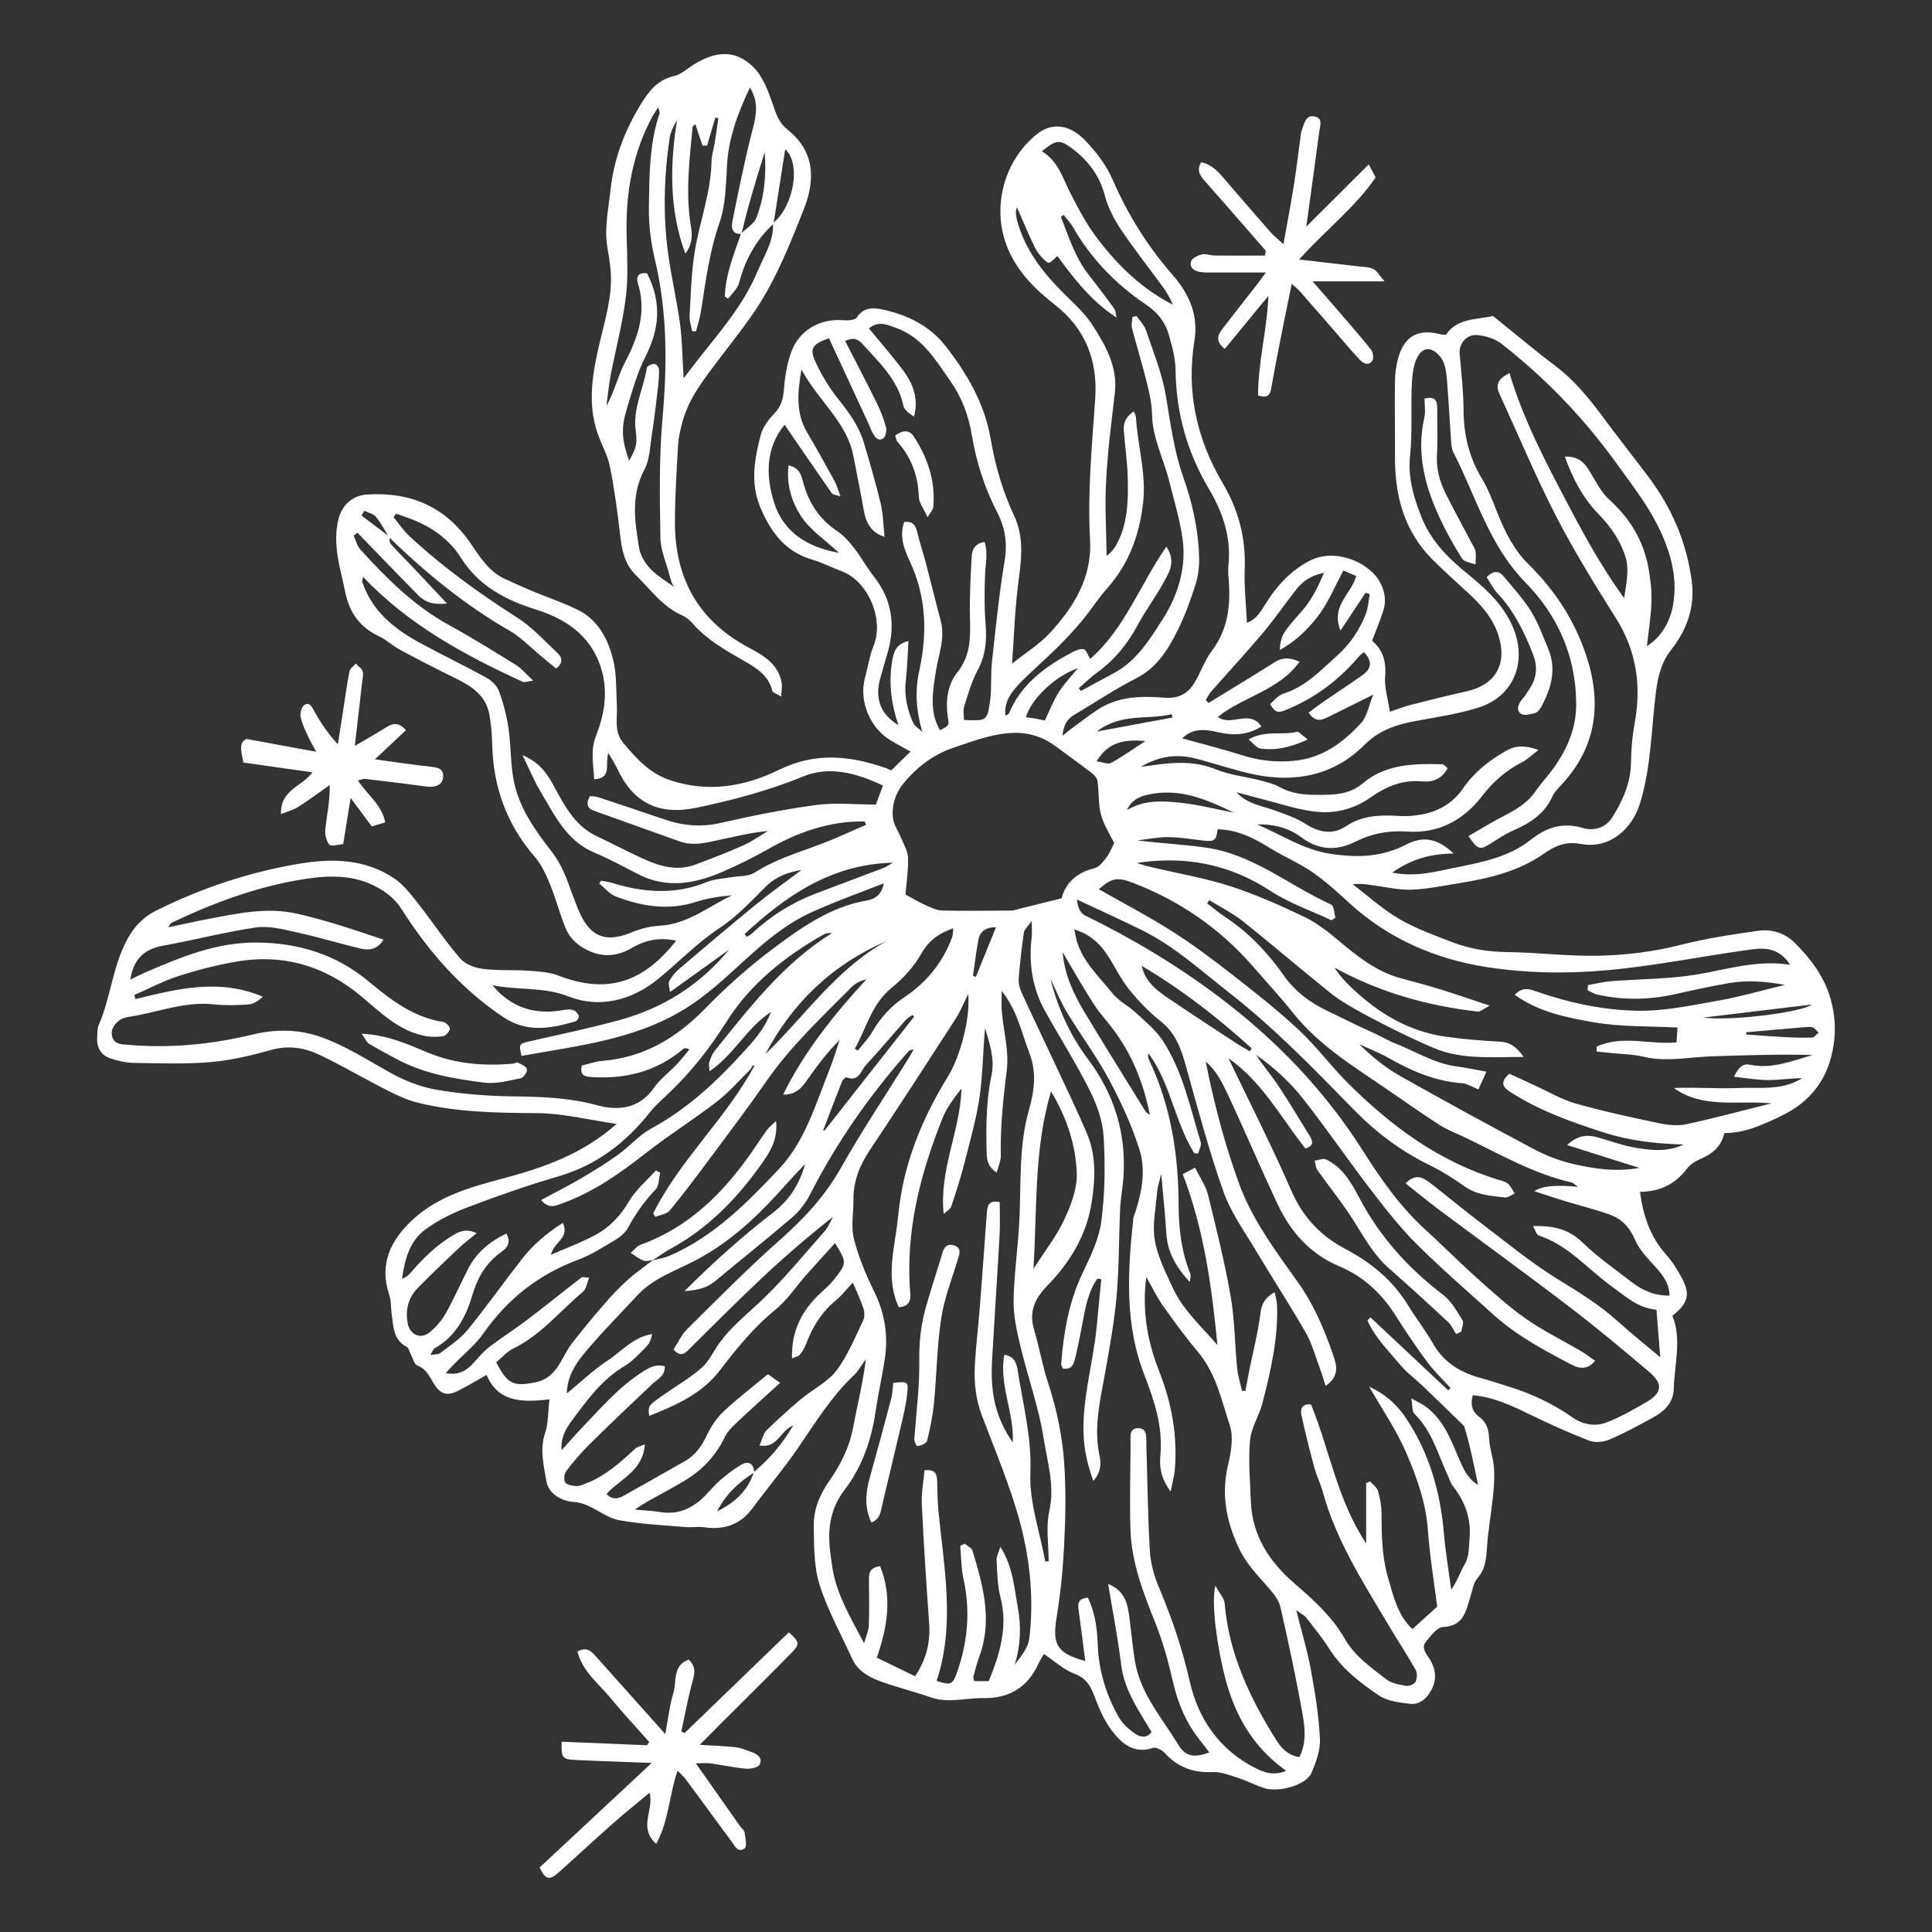 <svg xmlns="http://www.w3.org/2000/svg" id="Calque_1" viewBox="0 0 800 800"><rect x="0" y="0" width="800" height="800" fill="#333333" stroke="none"/><defs><style>.cls-1{fill:#fff;}</style></defs><path class="cls-1" d="M227.52,579.44c-11.78,1.4-21.36,1.02-26.03-10.12-4.21,2.36-7.82,4.55-11.58,6.46-4.89,2.48-7.64,1.62-10.5-3.23-1.69-2.88-3.02-5.81-6.62-7.14-1.25-.46-1.77-2.9-2.61-4.45-.61-1.12-.89-2.8-1.82-3.29-5.6-2.94-5.4-8.39-6.16-13.43-.4-2.65-.16-5.49-1-7.98-4.34-12.9.61-22.85,9.81-31.33,10.46-9.65,23.79-13.34,37.06-16.89,16.78-4.49,33.02-9.99,47.25-22.65-11.51-1.66-22.15-4.38-32.8-4.46-16.72-.12-33.33-.31-49.62-4.36-4.28-1.06-8.41-2.97-12.37-4.98-9.39-4.78-18.48-10.13-27.97-14.69-6.34-3.05-13.04-4.18-20.32-2.13-8.19,2.3-16.61,4.3-25.05,5.02-10.49.9-21.11.5-31.66.34-3.28-.05-6.65-.82-9.77-1.86-4.12-1.38-5.84-4.71-5.51-9.03.12-1.57-.01-3.3.59-4.68,5.47-12.49,5.9-26.81,13.56-38.41,2.37-3.59,6-6.95,9.83-8.87,18.99-9.51,39.05-16.21,59.98-19.69,13.47-2.24,27.09-1.9,39.01,6.12,3.8,2.55,6.8,6.48,9.69,10.14,5.98,7.58,11.33,15.67,17.6,22.99,2.06,2.4,6.03,3.91,9.33,4.34,6.2.81,12.55.34,18.81.77,4.2.29,8.63.5,12.47,1.99,21.11,8.18,35.82,2.19,48.86-14.43-6.58-1.43-12.48-.38-18.05,2.86-6.01,3.5-11.94,4.31-18.56,1.13-4.39-2.1-7.51-5.08-9.23-9.31-2.36-5.8-3.9-11.93-6.28-17.72-1.67-4.08-3.54-8.35-6.38-11.62-11.72-13.51-17.31-29.12-17.68-46.85-.08-4.05-.45-8.13-1.16-12.11-1.41-7.97-7.42-11.79-14.07-15.05-7.65-3.75-15.24-7.65-22.75-11.68-3.15-1.69-5.85-4.29-9.07-5.8-7.79-3.65-12.05-9.76-13.74-17.98-2.07-10.06-5.5-19.95-2.83-30.49,1.46-5.78,5.69-9.71,11.75-10.11,17.99-1.2,32.49,5.03,42.87,20.13,3.93,5.71,7.58,11.76,14.27,14.81,3.87,1.77,7.74,3.54,11.67,5.18,6.22,2.6,12.67,4.72,18.69,7.72,8.26,4.11,12.28,11.98,14.4,20.31,1.58,6.2,1.25,12.9,1.6,19.39.28,5.27-1.3,10.69,2.76,15.45,5.43,6.38,10.73,12.41,19.19,15.26,15.85,5.34,31.1,2.65,45.2-4.27,15.16-7.43,29.53-5.85,44.4-.66.84.29,1.63.72,2.05.92,2.76-2.7,5.31-5.19,7.99-7.8-2.63-1.49-5.66-3.08-8.57-4.87-8.15-4.99-12.93-16.1-10.24-25.78,1.2-4.34,1.81-8.9,3.49-13.03,4.61-11.34-2.48-27.04-13.13-30.99-4.18-1.55-8.19-3.64-12.45-4.9-11.51-3.39-17.5-12.12-21.59-22.37-3.85-9.64-2.02-19.58.48-29.19.85-3.28,3.29-6.43,5.71-8.95,2.91-3.04,3.62-6.29,3.93-10.29.39-5.09,1.26-10.32,2.99-15.09,3.34-9.21,12.19-14.06,21.94-13.14,1.75.16,4.53-.11,5.25-1.22,2.86-4.37,6.92-4.05,10.86-3.18,10.14,2.23,19.3,6.7,25.79,14.99,8.95,11.42,16.26,24.08,18.71,38.42,1.92,11.25,4.99,21.84,9.79,32.06,4.45,9.49,2.73,19.21,1.51,29.08-1.31,10.57-1.64,21.26-2.41,32.04,5.5-4.4,11.3-7.99,15.75-12.82,9.94-10.8,17.43-22.95,16.54-38.57-1.12-19.56.82-39.01,2.14-58.49,1.05-15.51-3.97-28.73-16.52-38.57-8.05-6.31-15.28-13.37-19.44-22.91-7.2-16.51-2.31-36.36,11.55-47.7,6.11-5,13.41-4.65,20.21,2.37,4.61,4.75,8.86,10.4,11.48,16.42,6.27,14.41,14.42,27.46,24.71,39.24,6.83,7.82,10.83,16.63,9.11,27.2-3.45,21.15.87,40.8,11.65,59.02,6.52,11.03,9.62,22.59,9.15,35.41-.28,7.56.58,15.17.92,22.53,3.48-1.63,4.46-2.7,7.82-8.07,4.57-7.31,10.17-13.46,18-17.59,10.6-5.58,24.14.53,28.69,7.82,2.5,4,3.38,8.39,1.9,12.95-1.31,4.04-2.96,7.97-4.58,12.28,4.41,3.71,5.93,8.55,5.39,14.74-.39,4.53,1.17,9.23,1.98,14.66,2.94-.98,5.77-2.12,8.69-2.87,7.6-1.95,15.22-3.86,22.89-5.55,12.38-2.72,17.25-11.6,13.21-23.66-2.4-7.16-7.18-12.33-12.51-17.24-4.96-4.57-10.01-9.06-14.76-13.84-11.66-11.73-15.5-26.38-15.42-42.44.05-10.36-.16-20.72-.01-31.07.05-3.33.47-6.75,1.38-9.95,2.54-8.99,8.36-12.1,17.37-9.7.63.17,1.32.15,2.36.25,4.44-6.8,12.09-6.24,19.49-7.81,8.45,6.79,17.01,14,25.92,20.74,8.21,6.22,14.46,14.09,20.48,22.27,5.87,7.97,12.05,15.7,17.99,23.61,9.65,12.84,15.82,27.19,17.91,43.14,1.39,10.62-1.93,20.07-8.45,28.35-4.08,5.19-5.55,11.06-6.37,17.44-1.99,15.58-1.93,31.45-6.75,46.65-3.19,10.05-12.25,18.66-24.42,16.4-5.76-1.07-10.16.45-15.28,4.06-10.16,7.17-22.38,10.14-34.66,12.13-6.64,1.08-13.28,2.46-19.97,2.75-5.08.22-10.24-1-15.35-1.69-2.84-.39-5.65-1.01-9.1-.49,6.4,4.85,12.41,10.37,19.31,14.36,6.96,4.04,14.7,6.81,22.27,9.7,7.16,2.73,14.63,3.87,22.4,3.96,12.36.15,24.72,1.74,37.06,1.53,11.63-.2,23.21-1.58,34.65-4.49,10.62-2.71,21.54-4.36,32.42-5.88,5.48-.77,10.97,1.09,14.91,5.03,6.64,6.64,12.23,13.96,14.88,23.45,1.74,6.25,2.13,12.21,1.24,18.48-1.98,13.98-9.3,23.88-22.09,29.91-7.34,3.46-14.62,6.94-23.23,6.92-1.24,5.78-5.17,8.74-10.15,10.85-2,.85-4.06,2.25-5.36,3.96-4.83,6.35-11.2,9.44-19.4,9.54,1.36,9.87,4.18,18.53,10.71,25.84,2.65,2.97,4.84,6.46,6.71,9.99,3.5,6.59,2.46,10.43-4,15.47,3.96,9.78.83,20.01.57,30.23-.15,6.14-4.33,9.65-9.26,12.29-5.72,3.07-11.42,6.23-17.39,8.74-2.46,1.04-5.96,1.4-8.37.46-8.56-3.32-16.94-7.13-25.2-11.15-7.28-3.54-14.52-6.91-23.02-7.68-.99,3.82-.41,6.67,2.77,9.05,2.84,2.12,3.89,5.09,4.01,8.8.12,3.98,1.67,7.91,1.98,11.9.31,3.91.06,7.91-.34,11.83-.74,7.27-2.1,14.49-2.56,21.77-.29,4.62-.66,8.74-3.95,12.48-1.64,1.86-2.01,4.87-2.82,7.4-1.89,5.93-2.67,12.38-11.4,12.77-2.43.11-4.99,3.57-6.97,5.93-2.21,2.63-.13,4.85,1.37,7.21,2.69,4.23,3.2,8.77.55,13.36-1.96,3.4-4.9,5.75-8.73,5.29-4.39-.54-9.34-1.13-12.83-3.5-7.74-5.26-15.26-11.02-20.44-19.22-2.86-4.53-6.29-8.71-9.58-12.96-.73-.94-1.96-1.5-4.14-3.09,2.28,9.11,4.61,16.8,6.05,24.65,1.74,9.48,3.29,19.07,3.76,28.67.23,4.67-1.65,9.7-3.55,14.15-2.06,4.82-13.24,8.13-19.4,6.23-3.63-1.12-7.04-2.97-10.66-4.14-3.54-1.14-7.26-2.7-10.83-2.53-7.99.38-14.42-1.97-19.8-7.86-1.14-1.24-3.63-2.58-4.91-2.15-7.77,2.63-12.83-1.71-16.84-6.9-3.22-4.16-5.45-9.27-7.3-14.27-1.65-4.45-3.44-7.7-8.38-9.54-4.46-1.67-8.21-5.21-12.64-8.16-.73,1.28-1.58,2.53-2.19,3.89-4.46,9.84-12.11,14.55-22.86,14.37-7.34-.12-14.65,2.26-22.03-.38-7.17-2.56-14.65-4.25-21.74-7.01-4.32-1.68-8.46-4.27-10.57-8.91-4.62-10.2-10.17-20.11-13.52-30.71-2.38-7.52-2.22-15.96-2.38-24.01-.14-6.81,2.26-12.93,6.33-18.76,4.6-6.59,8.36-13.81,9.91-22.02,1.78-9.43,4.14-18.75,5.34-28.59-1.64,2.24-2.98,4.78-4.95,6.66-9.36,8.9-16.06,19.77-23.27,30.31-5.81,8.5-12.52,16.37-18.62,24.68-5.12,6.96-11.85,9.18-20.16,8-2.57-.37-5.26.14-7.87-.09-9.1-.79-18.3-1.19-27.25-2.83-4.57-.84-8.66-4.1-13.06-6.07-1.74-.78-3.69-1.34-5.58-1.46-5.41-.33-10.69-3.53-11.53-8.64-1.08-6.54-2.83-13.1-.53-19.97,1.36-4.04,1.17-8.6,1.8-13.98ZM312.17,609.53c6.36-5.31,11.66-11.46,16.31-19.29-5.52,2.13-6.32,9.57-13.97,8.32,1.1-2.5,1.49-4.88,2.87-6.25,4.59-4.55,9.43-8.88,14.39-13.03,4.8-4.02,10.89-6.93,14.56-11.75,4.69-6.15,7.64-13.65,11.08-20.7.68-1.39.61-3.51.11-5.03-1.14-3.51-2.76-6.86-4.37-10.72-2.62,2.77-4.67,5.44-7.21,7.53-5.76,4.73-9.42,10.77-12.04,17.6-.64,1.66-1.51,3.3-2.63,4.67-.64.79-1.99,1-3.32,1.61-.34-11.76,4.43-20.43,12.45-27.64,1.84-1.65,3.67-3.37,5.17-5.31,5.16-6.69,5.11-6.73.2-14.79-3.98,4.39-7.91,8.64-11.74,12.97-4.32,4.88-7.97,10.55-12.95,14.59-9.02,7.33-16.15,16.2-23.12,25.27-7.41,9.64-17.99,14.22-29.15,18.72-.31-1.83-.32-3.61.56-4.53,1.69-1.76,3.85-3.09,5.87-4.51,5.14-3.61,10.66-6.78,15.34-10.91,3.06-2.7,4.84-6.82,7.3-10.22,4.76-6.6,11.06-11.62,16.94-17.16,9.62-9.05,18.02-19.41,26.8-29.33,1.43-1.62,2.2-3.82,3.27-5.75-10.38,8.2-20.09,16.55-29.41,25.31-10.17,9.55-20,19.46-29.92,29.27-1.85,1.83-3.49,3.75-6.7.37,1.83-2.78,3.31-6.13,5.74-8.53,12.59-12.46,25.03-25.12,38.3-36.83,10.06-8.88,18.81-18.34,25.47-30.15,8.71-15.45,18.61-30.24,27.98-45.31.68-1.1,1.3-2.24,1.95-3.37-1.23,0-1.82.35-2.25.84-15.87,17.92-29.5,37.37-40.42,58.73-1.81,3.53-4.3,7.02-7.29,9.59-10.53,9.08-21.47,17.7-32.14,26.63-3.34,2.8-7.05,3.75-12.8,4.2,12.33-12.3,24.19-22.87,36.76-32.56,6.89-5.31,10.95-11.96,13.22-20.04-4.01,3.98-7.68,8.22-11.46,12.35-10.22,11.17-21.38,21.15-35.02,28.07-7.98,4.05-16.63,7.04-22.94,13.87-7.47,8.08-15.28,15.87-22.28,24.35-3.79,4.59-6.97,10.03-6.94,16.31,5.65-4.64,10.81-9.63,16.71-13.5,5.93-3.88,10.69-9.85,18.57-11.06-.38,2.06-1.08,3.87-2.34,5.13-2.85,2.87-5.63,6.05-9.05,8.07-9.44,5.57-15.55,14.18-21.86,22.65-2.51,3.38-4.62,7-4.23,12.23,3.01-3.33,5.48-6.18,8.08-8.9,8.07-8.45,15.68-17.39,25.72-23.72,2.72-1.72,5.36-3.15,8.92-2.13.17,4.08-3.04,5.32-5.22,7.38-8.65,8.18-17.29,16.37-25.75,24.73-3.51,3.47-6.75,7.25-9.76,11.17-.88,1.14-1.2,3.68-.5,4.78.68,1.07,2.96,1.4,4.58,1.53,1.25.09,2.59-.55,3.83-1.02,8.14-3.02,14.37-8.75,20.62-14.48.92-.84,2.39-1.08,3.97-1.76-.82,11.05-10.18,14.25-15.87,20.48,2.18,2.53,4.66,2.16,7.21.72,8.41-4.74,16.83-9.46,25.21-14.25,4.26-2.43,6.92-6.13,9.03-10.57,1.71-3.6,4.02-7.19,6.9-9.91,5.69-5.37,11.96-10.13,18.47-15.54,1.12.79,2.6,1.84,5.05,3.58-6.43,5.87-12.25,11.06-17.91,16.41-1.92,1.81-3.93,3.8-5.05,6.12-3.66,7.55-9.07,13.41-16.14,17.71-5.17,3.14-10.56,5.93-15.83,8.91-1.43.81-2.78,1.74-5.26,3.32,4.48.43,7.59.56,10.64,1.05,7.6,1.23,13.57-1.7,18.69-6.99,2.04-2.1,3.92-4.39,6.14-6.28,2.7-2.3,5.53-4.55,8.6-6.32,3.16-1.82,5.13-.48,5.4,3.18-6.52,4.05-11.88,9.21-15.39,16.11,7.16-3.48,12.75-8.42,15.22-16.27ZM161.04,222.38c-1.76-2.82-3.28-5.84-5.38-8.38-1.06-1.28-3.18-1.69-4.81-2.49-.39.66-.77,1.32-1.16,1.98,3.85,2.9,7.69,5.81,11.54,8.71.17,1.03-.03,2.38.56,3.04,2.82,3.19,5.88,6.16,8.81,9.26,4.55,4.8,9.06,9.63,14.48,15.39-5.7.68-9.08-.57-11.89-3.4-5.04-5.08-9.99-10.24-14.97-15.37-3.41-3.51-6.81-7.03-10.22-10.54-.51.39-1.02.78-1.54,1.18.88,1.93,1.34,4.24,2.7,5.73,10.93,11.99,22.31,23.43,36.79,31.35,9.44,5.16,18.59,10.86,27.73,16.54,2.36,1.47,4.2,3.79,7.08,6.45-2.28.29-3.5.86-4.3.5-24.12-11.07-47.29-23.64-66.1-43.44-.23,1.12-.49,1.6-.38,1.96,3.9,11.91,12.82,19.25,23.26,24.99,9.25,5.08,18.79,9.62,28.03,14.71,2.19,1.2,4.51,3.35,5.33,5.59,1.84,5,3.2,10.27,3.98,15.55,1.08,7.33.74,14.92,2.27,22.13,2.28,10.76,8.5,19.71,15.2,28.29,2.18,2.79,4.06,5.93,5.48,9.17,2.51,5.74,4.21,11.85,6.89,17.5,4.56,9.57,11.1,11.47,21.07,7.31,3.66-1.52,7.74-2.58,11.68-2.78,11.54-.6,20.09-7.92,29.93-12.54-5.17.35-10.21,1.18-15.01,2.72-11.35,3.64-22.28,1.83-32.98-2.23-2.63-1-4.67-3.54-6.97-5.37.24-.41.49-.81.73-1.22,1.45.28,2.94.44,4.35.87,13.24,4.06,26.38,5.12,39.6-.35,3.04-1.26,6.57-1.32,9.87-1.92,3.31-.61,7.2-.29,9.82-1.97,10.38-6.66,22.32-9.41,33.42-14.21,4.24-1.83,8.48-3.69,12.71-5.54-.19-.47-.39-.93-.58-1.4-14.48-.26-27.56,4.37-40.05,11.48-6.03,3.43-12.29,6.54-18.65,9.29-11.48,4.97-23.16,7.21-35.07,1.07-5.98-3.08-11.93-6.31-18.12-8.91-11.56-4.86-16.47-15.44-22.29-25.21-2.76-4.64-4.83-9.68-7.51-15.16,6.11,2.6,9.44,6.38,12.36,11.66,4.59,8.31,8.82,17.38,18.28,21.84,6.7,3.17,13.26,6.66,20.02,9.69,6.69,3,13.69,4.81,20.96,2.1,6.7-2.5,13.38-5.09,19.9-8,3.53-1.57,6.73-3.9,10.08-5.88-6.63.55-12.72,2.09-18.86,3.38-5.87,1.23-11.72,3.07-17.8.87-11.81-4.27-23.65-8.42-35.46-12.7-3.16-1.15-3.05-3.37-1.55-6.04,1.2.16,2.35.13,3.38.47,9.17,3.03,18.33,6.07,27.46,9.21,7.6,2.61,15.11,3.3,23.15,1.47,13.12-2.99,26.37-5.66,39.7-7.45,7.9-1.06,16.07-.19,24.71-.19.83-2.23,1.81-4.9,2.91-7.87-10.93-5.14-22.06-8.23-32.89-3.8-14.44,5.91-29.23,9.86-44.42,13.01-15.41,3.2-26.16-1.91-32.84-16.47-.87-1.89-2.08-3.63-3.57-6.18-1.5,4.55,1.77,10.36-5.86,10.86-.26-6.1-1.66-11.81.75-17.93,3.23-8.21,4.87-16.98,2.75-25.78-3.48-14.41-13.91-22.27-27.23-26.45-12.79-4.02-23.95-9.69-31.41-21.54-4.64-7.37-11.61-12.47-19.77-15.73-2.34-.94-4.74-1.72-7.11-2.58-.35.49-.7.98-1.05,1.47,2.22,2.68,4.17,5.64,6.69,7.98,13.73,12.71,28.82,23.6,44.6,33.66,6.14,3.92,11.2,9.58,16.6,14.61,2.05,1.91,2.33,4.17-.56,6.44-2.16-1.8-4.19-3.5-6.25-5.19-4.33-3.56-8.29-7.78-13.09-10.53-18.48-10.59-34.7-23.98-49.92-38.71ZM270.14,521.93c2.36-.63,4.84-.99,7.06-1.94,18.26-7.86,31.92-21.75,45.21-35.78,11.03-11.65,15.37-27.18,21.21-41.71,1.55-3.87,2.71-7.89,4.04-11.85-5.31,5.26-9.57,11.02-13.66,16.89-2.25,3.23-4.75,5.79-9.73,5.7,8.92-18.08,21.16-33.19,34.49-47.74-2.57.63-4.68,1.75-6.28,3.37-12.34,12.45-25.17,24.44-35.24,38.98-7.41,10.69-15.28,21.07-23.04,31.52-5.48,7.37-10.99,14.74-16.82,21.83-1.25,1.52-3.96,1.82-6,2.69l-.91-1.42c11.1-22.33,30.17-39.24,41.98-61.29-1.27-.1-1.17,1.05-1.69,1.58-4.59,4.59-8.92,9.54-14.03,13.48-9.43,7.28-19.57,13.63-28.95,20.95-10.66,8.33-21.53,16.14-34.34,20.86-3.05,1.13-6.16,2.83-9.37-1.14,5.75-3.11,11.3-5.91,16.65-9.05,5.2-3.05,10.36-6.23,15.25-9.75,4.75-3.41,8.7-8.11,13.76-10.85,14.5-7.86,26.32-18.77,37.3-30.75,4.57-4.99,9.34-9.95,12.2-17.49-10.38,6.88-15.34,17.84-25.43,24.55-.09-1.9-.39-2.87-.12-3.64.59-1.68,1.19-3.5,2.29-4.85,14.46-17.87,28.42-36.24,48.5-48.66-1.38-.16-2.48,0-3.39.51-16.07,9.09-30.38,20.45-40.25,36.14-6.77,10.76-14.43,20.51-23.53,29.25-2.75,2.65-5.73,5.15-8.08,8.12-10.03,12.69-22.16,22.05-37.99,26.66-12.67,3.69-25.16,8.08-37.5,12.77-6.21,2.36-12.41,5.38-17.72,9.32-6.5,4.81-8.42,12.51-9.54,20.3,1.51-.49,2.49-1.27,3.31-2.21,5.34-6.14,11.04-11.85,18.15-16,2.8-1.64,5.49-2.49,9.47-.66-2.95,2.45-5.4,4.26-7.6,6.35-5.7,5.4-11.4,10.8-16.87,16.41-3.85,3.95-5.09,8.84-4.16,14.35.83,4.97,5.41,7.12,9.3,3.84,2.52-2.13,4.85-4.78,6.46-7.65,3.4-6.05,6.19-12.44,9.37-18.62,3.49-6.79,9.02-11.26,15.78-14.53,2.02,3.86.43,5.83-1.98,7.55-6.3,4.48-9.9,10.46-12.13,18-2.6,8.83-6.86,17.12-15.58,21.94-.59.33-.84,1.28-1.78,2.79,1.98-.32,3.28-.15,4-.71,3.85-3,8.15-5.68,11.19-9.39,7.84-9.58,15.01-19.69,22.61-29.47,4.66-5.99,10.34-10.88,17.06-15.1,2.88,6.45-3.91,7.94-4.93,13.21,6.47-2.84,12.49-5.09,18.12-8.06,6.03-3.19,10.56-7.93,14.14-14.01,2.83-4.8,7.36-8.6,11.14-12.84.61.31,1.23.63,1.84.94-.6,2.36-.46,5.41-1.93,6.94-4.57,4.77-8.28,9.98-11.38,15.79-1.1,2.06-3.24,3.83-5.31,5.07-4.99,2.99-9.99,6.21-15.39,8.22-16.36,6.08-29.23,16.24-39.22,30.52-3.28,4.69-7.96,8.39-11.98,12.56-1.22,1.26-2.4,2.55-3.6,3.82,5.73,1.22,9.06-1.38,12.08-4.8,1.89-2.15,3.81-4.36,6.07-6.08,5.18-3.93,10.68-7.42,15.85-11.35,7.49-5.69,14.8-11.62,22.25-17.38.38-.3,1.26.04,3.13.16-.95,2.28-1.21,4.69-2.54,5.8-9.48,7.88-17.28,17.82-28.69,23.4-2.79,1.36-4.98,3.93-7.25,5.79,4.68,9.17,7.19,10.05,16.03,8.36,5.57-1.07,8.48-4.54,10.97-8.99,1.41-2.53,2.76-5.14,4.52-7.41,4.15-5.32,8.45-10.54,12.87-15.64,3.07-3.54,6.26-7,9.72-10.14,3.39-3.07,7.19-5.69,10.81-8.51l-.24.17ZM552.13,412.16c-12.61-10.09-24.86-20.64-37.5-30.7-4.25-3.38-9.23-5.85-13.88-8.73-.3.44-.61.88-.91,1.32,2.4,1.83,4.7,3.82,7.21,5.47,9.92,6.5,17.94,15,24.66,24.56,4.61,6.55,10.57,10.89,17.49,14.3,6.63,3.26,13.27,6.51,20.01,9.54,1.89.85,6.99,3.55,7.69,3.81,8.75,3.3,16.75,8.61,26.28,9.87,3.94.52,7.85,1.36,12.32,2.15-1.27,2.81-2.31,5.1-3.32,7.35-2.77-1.09-4.73-2.42-6.77-2.57-11.05-.78-20.82-5.01-30.29-10.38-3.93-2.23-8.19-3.87-12.31-5.77,5.3,5.23,10.94,9.76,17.15,13.27,18.2,10.28,36.57,20.28,55.03,30.1,4.91,2.61,10.25,4.73,15.64,6.03,9.1,2.19,18.4,3.59,28.19,1.83-9.97-3.16-19.49-6.17-29.91-9.47,4.45-4.16,8.35-4.34,12.44-3.24,4.99,1.34,9.87,3.25,14.93,4.17,6.96,1.27,14.06,2.12,20.87-1.14-11.21-.35-22.11-1.48-32.88-4.94-13.53-4.34-26.75-9.06-38.81-16.76-3.68-2.35-4.12-4.31-.49-7.64,3.44,1.59,7.07,3.27,10.7,4.93,5.52,2.52,10.84,5.74,16.6,7.38,11.41,3.23,23.04,5.74,34.66,8.19,3.65.77,7.71,1.2,11.3.44,11.46-2.45,22.78-5.54,35.31-8.66-14.33-1.31-28.38,2.33-40.43-6.35,8.97-.41,17.91.37,26.8,0,8.84-.37,18.14,1.16,26.29-4.06-4.7,0-9.35.77-14,.77-4.5,0-9-.82-14.24-1.36,1.98-3.77,3.46-5.67,6.85-4.97,9.05,1.86,17.3-1.63,25.76-4.05-13.98-.37-27.89.11-41.8.55-9.37.3-18.69,2.44-28.14.18-4.32-1.03-8.87-1.06-13.32-1.53-2.05-.22-4.1-.43-6.15-.64,0-.67-.01-1.34-.02-2.01,10.61-4.96,22.14-.73,33.07-1.76.18-2.58.32-4.75.42-6.15-11.61-.63-23.41-.21-34.78-2.2-11.12-1.95-22.64-4.18-32.63-11.37,3.43-3.49,6.22-2.35,9.3-1.28,13.44,4.7,27.45,7.64,41.54,7.89,11.08.2,22.27-2.22,33.29-4.16,9.08-1.6,17.99-4.2,27.74-6.55-8.07-1.46-15.58-2.04-23.09-.75-7.52,1.29-14.98,2.93-22.42,4.6-10.7,2.4-21.38,2.54-32.08.2-1.46-.32-2.78-1.24-4.16-1.88.08-.7.15-1.4.23-2.09,3.16-.55,6.29-1.34,9.48-1.6,11.88-.95,23.91-.84,35.61-2.79,12.52-2.08,24.71-6.15,38.55-4.02-4.27-6.85-10.17-7.15-15.92-6.36-19.81,2.7-39.38,6.71-59.37,8.58-17,1.59-34,1.27-50.41-1.28-20.87-3.24-40.52-11.61-56.64-26.39-4.96-4.55-9.99-9.14-15.51-12.95-5.48-3.78-11.76-6.36-17.42-9.89-6.73-4.21-13.62-7.66-21.75-7.81-.55,4.58-1.34,5.19-5.7,4.7-4.91-.56-9.82-1.41-14.74-1.45-4.27-.04-8.54.86-12.81,1.35,9.75,1.23,19.32,1.65,28.75,3.04,19.04,2.81,33.8,15.32,50.65,23.13.6.28,1.44.66,1.6,1.18.48,1.51.68,3.11.99,4.68-.53.35-1.05.7-1.58,1.05-8.46-3.99-17.51-7.08-25.27-12.16-17.04-11.16-35.35-14.59-55.25-11.61,2.39,1.01,4.9,1.52,7.4,2.1,10.49,2.47,21.19,4.3,31.41,7.62,10.39,3.38,20.47,7.87,30.35,12.59,5.17,2.47,9.89,6.16,14.32,9.88,7.8,6.56,15.65,12.86,25.74,15.59,5.42,1.47,10.85,2.89,16.21,4.55,6.48,2,12.88,4.23,20.58,6.78-2.61,1.36-3.84,2.59-4.91,2.47-20.79-2.39-40.65-7.92-59.3-18.2,2.1,3.42,4.68,6.07,7.35,8.61,11,10.45,23.61,17.91,38.86,20.02,7.35,1.02,14.78,1.62,22.19,2.01,4.4.23,7.09,2.37,9.9,6.35-11.65-.04-22.4.93-32.97-2.16-7.5-2.19-38.27-17.36-45.78-23.37ZM576.4,361.3c9.67,2,17.96-.37,26.2-2.03,10.99-2.22,22.19-4.33,31.33-11.59,6.4-5.08,13.1-7.3,21.34-4.86,4.82,1.43,9.64,0,12.46-4.54,4.31-6.92,7.55-14.24,7.64-22.72.06-5.39.54-10.84,1.51-16.13,2.82-15.43.83-29.75-7.65-43.28-8.71-13.88-17.4-27.85-24.89-42.4-8.51-16.54-15.68-33.77-23.46-50.69-1.77-3.85-.43-6.27,4.16-8.57,5.12,17.16,12.88,32.69,20.93,48.09,8.04,15.37,16.07,30.74,26.55,45.06.85-5.61,2.15-11.47.7-16.53-1.96-6.8-6.04-12.84-11.23-18.16-6.38-6.54-10.72-14.57-14.01-23.87,4.88-.14,7.51,1.81,9.58,5.01,2.81,4.34,5.04,9.38,8.76,12.75,8.67,7.85,14.27,17.14,16.31,28.54.81,4.55,1.34,9.25,1.2,13.85-.19,5.96-1.18,11.9-1.87,18.31,5.72-3.57,9.52-9.78,10.78-16.81,2.18-12.15-1.35-23.42-6.69-33.83-4.48-8.72-10.64-16.62-16.4-24.64-13.59-18.91-29.57-35.62-47.94-49.92-2.63-2.05-6.41-3.25-9.78-3.58-4.75-.48-7.91,3.54-7.52,7.91.7,7.81,1.59,15.63,1.63,23.45.06,10.19,2.39,19.51,7.69,28.26,2.53,4.19,4.27,8.88,6.09,13.46,3.19,8.01,6.91,15.74,13.12,21.83,10.95,10.75,19.07,23.26,23.89,37.78,6.5,19.6,4.37,37.71-10.17,53.4-1.37,1.48-2.96,2.96-3.75,4.75-3.24,7.33-9.28,11.2-16.27,14.26-3.46,1.51-6.64,3.68-9.86,5.71-3.91,2.47-5.05,2.18-8.7-3.38,4.83-2.77,9.54-5.68,14.43-8.22,4.99-2.6,9.78-5.27,13.13-10.06,2.83-4.05,6.29-7.66,9-11.77,4.89-7.42,8.05-15.35,8.03-24.6-.06-19.8-7.64-36.68-21.02-50.36-15.1-15.43-20.48-35.68-29.87-53.95-.6-1.16-.78-2.61-.88-3.94-.55-7.83-.94-15.67-1.56-23.5-.26-3.34-.39-6.88-1.64-9.89-.9-2.19-3.3-4.68-5.47-5.2-3.31-.79-5.3,2.56-6.17,5.17-1.12,3.34-1.39,7.05-1.51,10.61-.32,9.44.29,18.95-.68,28.31-.97,9.4,1.73,18,5.07,26.1,3.39,8.21,9.48,15.02,16.58,20.92,8.06,6.7,16.32,13.26,20.79,23.51,6.26,14.34.79,28.98-14.12,33.68-8.27,2.61-16.98,3.89-25.55,5.47-8.16,1.5-15.33,3.65-21.76,10.08-12.49,12.47-28.49,15.71-45.62,12.12-8.09-1.69-15.95-4.46-23.97-6.52-7.5-1.93-14.79-1.42-22.95,3.41,2.55-.36,3.62-.51,4.7-.66,8.95-1.29,17.69-1.91,26.51,1.71,5.71,2.34,12.12,2.95,18.17,4.5,2.82.72,5.74,1.47,8.26,2.85,6.24,3.43,13.09,3.28,19.69,3.12,4.97-.12,10.16-.91,14.5-4.61,9.57-8.17,21.33-8.32,33.07-8.01.67.02,1.31.94,2.18,1.61-2.25,4.52-6.47,5.88-10.22,5.51-8.45-.84-15.24,2.06-21.87,6.75-7.08,5-15.35,6.82-23.78,5.63-7.28-1.03-14.36-3.42-21.52-5.24-3.35-.85-6.68-1.77-10.02-2.65,4.67,5.13,11.13,5.66,16.89,7.88,3.71,1.43,7.62,2.65,10.93,4.77,5.78,3.71,11.49,5.42,17.6,1.35,6.59-4.39,13.86-4.66,21.34-4.23,1.35.08,2.71.14,4.06.08,9.44-.44,17.49-3.43,23.14-11.66,4.52-6.59,10.74-11.4,17.67-15.37,4-2.29,7.86-2.32,13.42-.35-2.85,2.15-4.68,3.99-6.87,5.11-6.54,3.33-11.9,8.01-16.32,13.77-7.96,10.38-18.26,15.82-31.46,14.91-7.41-.51-14.38.8-20.96,4.1-7.97,4-15.35,3.72-22.72-1.79-5.31-3.97-11.4-5.42-18.18-5.26,10.65,4.54,19.03,10.36,30.03,12.11,11.52,1.83,21.67,1.41,31.95-3.89,6.84-3.52,12.83-2.43,19.37,3.83-9.76.08-17.61,2.4-25.46,7.91ZM500.76,725.62c-1.43-1.85-2.74-3.6-4.1-5.31-5.56-7.01-8.89-14.94-10.9-23.67-1.9-8.26-4.13-16.54-7.27-24.4-5.03-12.59-9.96-25.16-10.39-38.85-.37-11.71-.04-23.45.05-35.18.02-2.79-.88-6.93,3.26-6.83,3.93.09,3.17,4.23,3.27,7.04.47,14.63.6,29.28,1.45,43.88.29,5.01,1.74,10.18,3.7,14.84,5.33,12.65,9.73,25.47,12.77,38.93,3.55,15.72,12.25,28.4,27.06,35.96,3.63,1.85,7.62,3.44,12.94,1.23-12.37-8.8-19.65-20.24-23.99-33.97-3.79-11.98-7.45-34.78-5.34-42.71,1.62,3.04,3.68,5.22,3.87,7.55,1.73,20.8,10.42,38.94,21.23,56.24,2.08,3.32,4.79,6.46,9.67,7.21,2.89-5.64,2.38-11.66,1.41-17.21-2.63-15.05-5.87-30-9.25-44.9-.64-2.81-2.72-5.5-4.7-7.76-4.54-5.21-9.34-9.98-12.42-16.5-5.29-11.19-7.47-22.32-4.58-34.58,1.25-5.29,2.36-11.52.74-16.4-3.42-10.32-5.64-21.33-12.96-30.12-5.17-6.21-10-12.72-14.66-19.33-2.66-3.76-4.66-7.99-6.96-12.01-1.82,13.64.42,26.6,5.27,38.9,5.22,13.24,7.7,26.7,6.55,40.83-.22,2.65-.98,5.25-1.74,9.1-4.04-5.42-4.71-10.2-4.27-14.82,1.14-11.88-2.45-22.75-6.61-33.43-8.21-21.11-6.93-42.79-4.6-64.58.12-1.09.62-2.13.96-3.19,2.75-8.46,4.25-17.37,1.56-25.75-3.19-9.96-7.63-19.64-12.59-28.87-5.19-9.65-11.8-18.52-17.48-27.92-2.64-4.36-4.53-9.18-6.76-13.79,3.02,12.13,8.09,23.34,15.49,33.22,11.15,14.88,16.14,31.35,14.69,49.82-.32,4.02-1.12,8.02-1.3,12.05-.55,12.15-.41,24.35-1.48,36.45-.97,10.92-2.97,21.77-4.92,32.58-2,11.04-4.59,21.97-2.15,33.29.77,3.55.56,7.05-2.56,10.55-2.46-6.8-3.87-13.1-4.06-19.86-.41-14.79,3.93-28.92,5.4-43.44.68-6.73,1.31-13.47,1.96-20.2-.54-.09-1.08-.19-1.62-.28-3.07,4.39-4.43,9.49-5.46,14.72-1.13,5.72-2.1,11.47-3.47,17.13-.62,2.58-.99,6.04-5.31,5.44-.31-.77-.79-1.39-.75-1.97,1.01-13.05,3.18-25.77,8.94-37.78,3.28-6.84,6.77-14.06,7.71-21.42,1.49-11.54,1.63-23.39.92-35.02-.39-6.49-2.83-13.22-5.79-19.12-5.62-11.2-12.38-21.83-18.48-32.79-5.31-9.55-6.78-19.87-5.52-30.66.2-1.7.03-3.44.03-6.61-1.65,2.35-3.06,3.47-3.25,4.77-.93,6.43-1.69,12.9-2.16,19.38-.14,1.91.53,4.05,1.35,5.83,5.17,11.22,10.52,22.36,15.74,33.56,3.79,8.12,7.68,16.21,11.17,24.46,3.91,9.22,3.5,18.85,1.97,28.55-2.15,13.66-9.03,24.88-18.41,34.52-5.23,5.37-7.63,10.77-5.44,18.16,2.16,7.31,3.44,14.89,5.83,22.12,3.69,11.18,6,22.64,6.72,34.3.66,10.75.46,21.6-.08,32.37-.51,10.09-1.46,20.21-3.11,30.16-1.88,11.36-.03,15.06,11.84,18.26-.96-7.39-1.85-14.47-2.82-21.54-.36-2.61.22-4.44,3.92-4.68,2.86,6.01,3.83,12.56,4.05,19.29.36,10.77,3.41,20.83,8.69,30.13,1.49,2.63,3.98,4.89,6.47,6.68,2.11,1.52,4.9,2.47,7.14-.47-5.26-8.85-11.29-17.22-12.6-27.95-1.34-10.98-3.49-21.86-5.38-33.37,7.47,2.98,8.2,9.05,8.95,15.1.7,5.56,1.23,11.15,2.11,16.69,2.17,13.64,11.36,23.75,18.13,35.03,2.86,4.77,6.77,5.19,12.69,2.95ZM372.17,541.33c-3.32-7.19-3.39-14.74-2.4-22.39.69-5.35,1.69-10.66,2.22-16.03,2.02-20.8,9.7-39.57,20.54-57.16,5.17-8.39,9.34-24.32,8.37-34.1-1.74,3.45-3.15,7.02-5.19,10.19-11.71,18.14-23.44,36.27-35.44,54.23-4.25,6.37-6.96,12.99-6.88,20.7.05,5.37-1.1,11.02.16,16.06,1.9,7.57,4.97,14.96,8.43,21.98,4.46,9.04,5.86,18.31,4.37,28.09-1.09,7.12-2.7,14.15-3.74,21.28-1.75,12.02-5.55,23.19-12.99,32.89-6.24,8.12-7.1,17.25-5.66,26.92.3,2,.48,4.02.84,6.01,1.94,10.74,7.43,19.88,12.99,30.41.95-3.31,1.9-5.22,1.97-7.15.21-6.02.12-12.05.07-18.08-.02-2.96-.39-6.02,4.6-6.65,5.12,12.6,3.06,25.09-1.36,37.89,5.74,2.78,10.86,5.26,15.85,7.68,4.79-7.25,6.37-14.25,5.82-21.93-1.17-16.38-2.26-32.77-3.04-49.17-.23-4.76.72-9.59,1.11-14.2,4.75-.48,5.15,1.91,5.25,4.57.15,4.05.12,8.12.51,12.14,2.29,23.55,7.04,47.11-.74,70.52,5.92,1.96,6.68,1.55,8.51-3.69,4.41-12.61,5.51-25.37,2.63-38.52-.98-4.45-.93-9.13-1.36-13.7.62-.31,1.24-.61,1.85-.92,1.11.95,2.87,1.71,3.23,2.89,4.29,14.28,8.37,28.62,2.91,43.58-1,2.74-1.74,5.57-2.51,8.38-.15.55.15,1.23.27,2.07h6.06c4.64-11.38,8.02-22.54,4.82-34.87-1.28-4.95-1.27-10.25-1.6-15.41-.08-1.31.76-2.68,1.58-5.35,5.3,8.42,5.68,16.84,7.18,24.73,1.49,7.85,1.3,16.02-1.23,24.08,2.69-3.47,5.6-7.08,6.06-10.97,1.89-15.98.36-32.05-3.72-47.42-4.07-15.32-10.37-30.06-15.99-44.95-2.51-6.66-3.22-13.49-2.87-20.41.43-8.3,1.48-16.57,2.13-24.86,1-12.79,1.87-25.6,2.84-38.39.21-2.75.56-5.54,5.34-4.52,0,4.46.21,8.94-.04,13.38-.97,17.31-2.14,34.62-3.12,51.93-.82,14.44,1.61,24,8.56,34.2.68-12.4-5.82-23.82-3.49-36.32,4.49.64,5.18,4.14,5.61,6.91,2.17,13.9,5.77,27.39,5.17,41.95-.5,12.15,3.93,24.51,6.18,36.78.46-.05.93-.1,1.39-.16,0-6.95-1.21-14.17.28-20.79,2.36-10.45-.82-20.2-2.33-29.97-1.99-12.81-6.51-25.21-9.54-37.89-1.5-6.27-3.02-12.78-2.92-19.15.17-11.21,1.87-22.38,2.4-33.59.73-15.25-.31-30.62,3.99-45.58,2.24-7.81,3.22-15.62.08-23.63-3.21-8.19-4.74-17.08-11.39-25.52,0,3.85-.18,6.22.03,8.56.73,8.06,3.03,16.28,2.07,24.12-1.46,11.85-2.75,23.59-2.47,35.53.05,2.17-1.03,4.37-1.7,6.99-4.11-2.65-4.11-5.88-4.19-9.02-.29-10.59-.11-21.11,2.08-31.6,1.37-6.54-.94-12.96-2.7-19.26-.92,9.47-.91,18.97-2.25,28.28-1.3,9.06-3.83,17.96-6.1,26.86-1.61,6.31-3.56,12.54-5.64,18.71-.42,1.26-2.07,2.11-3.16,3.15-1.93-18.44,6.9-34.41,7.37-51.9-3.09,3.94-6.13,7.91-7.91,12.38-9.23,23.18-15.38,47.02-13.31,72.29.3,3.64-.86,5.56-4.79,5.88ZM548.9,573.87c-.94-2.89-1.53-5-2.29-7.03-1.89-5.03-3.27-10.36-5.91-14.98-6.42-11.25-13.56-22.1-20.18-33.24-4.93-8.3-10.79-16.35-13.96-25.31-6.13-17.3-10.79-35.13-15.76-52.82-1.93-6.86-4.33-12.98-10.24-17.65-4.86-3.85-9.29-8.45-13.16-13.31-3.62-4.55-6.05-10.02-9.37-14.82-3.07-4.45-7.05-7.99-13.18-9.85.43,2.02.63,3.47,1.04,4.87,2.62,8.73,9.33,14.76,14.75,21.56,2.57,3.22,6.62,5.21,9.7,8.08,3.91,3.64,8.24,7.12,11.11,11.5,8.37,12.78,11.33,27.75,15.76,42.1.41,1.32-.69,3.1-1.09,4.67-.54-.04-1.08-.08-1.61-.12-8.07-12.94-9.78-28.92-18.96-41.37-.26,1-.16,1.87.19,2.61,9.12,19.06,12.23,39.41,12.3,60.25.03,9.83,1.16,19.24,4.82,28.37.39.98-.08,2.3-.15,3.47-5.5-5.83-9.26-12.11-9.75-20.01-.48-7.78-1.31-15.54-2.11-24.81-.83,3.51-1.54,5.44-1.7,7.41-.54,6.68-2.04,13.57-.99,20.02,1.1,6.73,4.44,13.17,7.31,19.51,4.26,9.4,11.96,16.23,18.64,23.96-2.34-24.09-5.54-47.79-14.36-70.75,1.67-.87,3.14-1.64,5.12-2.67,1.98,4.06,4.42,7.48,5.35,11.27,3.45,13.94,6.9,27.91,9.38,42.04,1.7,9.71,1.68,19.72,2.65,29.57.32,3.22,1.34,6.37,2.04,9.55.47,0,.94,0,1.41,0,.57-2.99,1.1-5.98,1.7-8.96,1.54-7.69,3.55-15.31,4.5-23.07.49-4.05,1.91-6.57,5.91-8.85.41,2.16.94,3.81,1,5.48.45,13.89-2.67,27.28-6.09,40.57-1.34,5.2-4.65,10.07-5.11,15.27-.75,8.35.02,16.85.33,25.27.53,14.25,7.71,25.07,18.11,34.07,7.85,6.78,15.53,13.64,20.76,22.82,4.12,7.23,10.9,11.94,17.28,16.87,2.16,1.67,5.37,2.18,8.2,2.66,1.21.21,3.36-.67,3.84-1.66.67-1.38.8-3.68.07-4.97-3.63-6.41-7.71-12.56-11.47-18.89-10.43-17.56-21.51-34.8-27-54.81-.95-3.46-2.59-6.73-3.53-10.19-1.92-7.13-3.71-14.3-5.29-21.52-.61-2.79.43-4.89,3.96-4.47,7.78,19.06,10.94,39.79,22.83,57.52v-24.99c.54-.22,1.07-.45,1.61-.67,1.14,1.31,2.84,2.45,3.29,3.97.88,2.98,1.44,6.17,1.45,9.28.04,9.03.18,18.03,2.74,26.76,2.22,7.58,3.95,15.47,10.07,21.13,3.61-3.27,6.75-6.11,10.25-9.27-1.29-10.3-3.09-20.94-3.84-31.65-.79-11.26-4.53-21.67-8.82-31.72-4.13-9.69-10.25-18.52-15.49-27.74,6.24,2.9,11.11,7.01,14.84,12.47,10.05,14.71,14.65,31.17,16.14,48.74.65,7.65,1.96,15.24,2.98,22.86,2.44-3.4,3.57-7.03,5.44-10.23,2.06-3.52,1.82-7.06,2.14-10.9.68-8.36-1.75-15.19-6.73-21.56-1.08-1.39-1.63-3.2-2.38-4.84-4.03-8.72-6.47-18.28-13.74-25.3-.99-.96-.7-3.25-1.27-6.4,2.94,1.63,4.32,2.25,5.54,3.11,7.84,5.48,10.85,14.15,14.43,22.37,1.73,3.98,3.47,7.83,7.69,10.38-1.72-8.21-3.28-16.34-5.74-24.27-.06-.2-.28-.35-.44-.5-5.62-5.45-11.21-10.93-16.87-16.34-3.08-2.95-6.64-5.49-9.32-8.76-4.8-5.84-10.41-11.2-13.45-18.29.42-.4.85-.81,1.27-1.21,10.74,10.08,21.48,20.16,32.22,30.23.31-.34.62-.68.93-1.02-3.25-3.57-6.81-6.91-9.67-10.77-4.68-6.31-9.05-12.87-13.27-19.5-5.74-9-13.24-15.95-23.06-20.08-12.11-5.09-20.16-14.19-25.58-25.68-7.1-15.04-13.55-30.37-20.61-45.43-2.32-4.94-4.81-10.03-9.18-13.62,1.91,9.7,4.13,19.1,6.72,28.39,1.98,7.1,4.27,14.14,6.72,21.09,5.47,15.49,15.22,28.52,24.63,41.69,6.5,9.09,10.85,19.2,14.46,29.62,1.47,4.24,3.39,9.14-2.93,13.48ZM653.42,491.45c-1.56-1.1-2.05-1.7-2.65-1.83-16.21-3.65-30.37-12.14-45.17-19.11-3.24-1.52-6.64-2.82-9.63-4.76-7.55-4.89-14.91-10.07-22.32-15.15-13.53-9.28-27.59-17.86-38.05-30.97-5.31-6.66-11.11-12.93-16.7-19.37-13.66-15.74-30.31-27.21-49.72-34.68-6.63-2.55-8.79-2.02-14.21,2.62,10.01,5.69,20.39,11.11,30.25,17.36,8.7,5.52,17,11.75,25.14,18.1,9.39,7.32,18.77,14.73,27.47,22.83,7.2,6.72,13.12,14.79,20.09,21.77,18,18,38.09,32.89,62.89,40.36,1.29.39,2.75.75,3.68,1.61,1.14,1.05,1.82,2.61,2.7,3.95-1.34.59-2.74,1.78-4,1.65-5.76-.61-11.57-.97-16.65-4.53-4.6-3.22-9.37-6.3-14.41-8.76-11.89-5.79-22.29-13.57-31.46-22.97-16.5-16.9-32.93-33.85-51.59-48.44-11.7-9.14-22.7-19.29-36.17-25.94-8.72-4.3-17.57-8.3-26.98-12.72q.5,5.21,3.45,6.65c19.43,9.46,37.89,20.53,55.16,33.51,23.59,17.74,43.79,38.65,59.69,63.7,7.45,11.75,15.42,23.21,25.84,32.71,7.3,6.65,14.25,13.68,21.61,20.26,6.52,5.84,13.05,11.78,20.19,16.78,7.16,5.01,15.11,8.88,22.67,13.32,1.99,1.17,3.82,2.6,5.98,4.1-3.68,4.25-7.18,2.95-10.34,1.28-11.13-5.86-22.25-11.8-31.67-20.31-10.67-9.64-21.57-19.05-31.76-29.18-6.81-6.77-12.82-14.41-18.68-22.04-9.58-12.49-18.48-25.5-28.18-37.89-5.57-7.12-12.25-13.34-19.76-18.54,2.78,4.39,6.19,8.24,9.01,12.47,4.59,6.88,8.78,14.02,13.16,21.05,1.41,2.25,1.78,4.16-1.79,5.21-10.09-12.81-17.96-27.68-31.83-37.35,8.76,18.29,17.92,36.22,25.94,54.65,4.76,10.94,12.01,18.79,22.27,24.2,10.74,5.66,19.83,13.06,26.24,23.57,3.27,5.37,7.2,10.35,10.3,15.81,4.58,8.05,11.71,12.07,20.27,14.35,3.9,1.04,7.73,2.35,11.58,3.56,9.27,2.9,17.94,7,25.92,12.62,4.27,3.01,9.42,3.85,14.19,1.99,5.61-2.19,10.94-5.23,16.18-8.26,6.65-3.85,7.23-7.55,1.44-12.5-10.93-9.35-22.03-18.54-33.45-27.28-17.68-13.52-35.72-26.57-53.56-39.89-4.75-3.55-9.32-7.34-14.02-11.06,3.77-3.4,6.1-3.36,10.58.14,7.26,5.68,14.36,11.56,21.7,17.13,10.03,7.61,19.81,15.69,30.49,22.28,8.83,5.45,17.59,10.75,25.29,17.75,5.26,4.78,10.85,9.21,17.44,14.75-.59-7.45-1.07-13.35-1.57-19.68-7.77-.69-12.85-5.59-18.5-9.65-9.97-7.16-18.02-17.09-30.24-21.09-.94-.31-1.37-2.18-2.37-3.92,8.3-.15,14.67,1.17,20.36,6.71,6.25,6.1,13.54,11.15,20.49,16.51,4.47,3.45,9.47,5.68,15.67,5.59-.16-5.01-2.58-8.24-5.46-11.46-3.25-3.63-6.97-7.28-8.81-11.62-2.24-5.28-5.6-8.73-10.63-10.52-6.13-2.18-12.47-3.73-18.7-5.63-3.94-1.2-7.84-2.53-12.4-4.01q4.56-3.19,18.14-1.78ZM53.92,405.66c2.53-1.22,4.3-2.16,6.14-2.95,14.87-6.41,29.52-12.58,46.47-12.43,17.56.16,32.97,5.16,46.12,16.11,9.34,7.78,18.57,14.86,30.92,16.8,1.1.17,2.88,2.09,2.72,2.87-.24,1.21-1.78,2.87-2.95,3.03-2.61.37-5.42.33-8-.24-10.32-2.26-17.67-9.47-25.34-15.96-15.15-12.82-32.45-18.05-52.01-14.72-8.13,1.38-16.21,3.46-24.07,5.99-6.29,2.02-12.21,5.18-18.3,7.83.15.57.3,1.14.45,1.72,17.49-4.29,34.98-8.66,52.75-.97-1.89,1.76-3.93,3.05-6.05,3.19-4.71.32-9.51.46-14.19-.05-12.41-1.35-23.84,3.54-35.76,5.27-4.06.59-7.01,4.43-6.53,7.34.69,4.24,4.11,3.91,7.31,4.18,17.22,1.44,34.1-.21,50.92-4.27,9.21-2.22,18.66-2.35,27.96.88,10.49,3.65,19.67,9.65,29.26,14.99,5.95,3.32,12.7,5.91,19.4,7.03,10.39,1.75,21.02,2.56,31.56,2.69,11.72.15,23.15.53,34.66,3.7,8.46,2.33,17.39,1.51,23.43-7.24,2.52-3.65,6.3-6.41,9.39-9.67,1.88-1.99,3.55-4.17,5.32-6.26-1.35-.57-2.08-.59-2.49-.24-11.1,9.43-24.01,12.66-38.33,11.69-3.37-.23-4.46-1.31-3.81-4.72,2.74-.66,5.52-1.71,8.36-1.94,17.04-1.36,30.52-9.22,42.35-21.29,8.77-8.96,18.18-17.45,28.2-24.96,11.8-8.85,23.97-17.56,39.15-20.19,3.6-.62,6.23-2.62,7.03-7.12-10.61,4.21-20.99,7.84-30.91,12.46-6.04,2.82-11.71,6.74-16.93,10.93-7.52,6.04-14.33,12.94-21.71,19.17-4.46,3.76-9.18,7.31-14.19,10.28-20.41,12.09-43.57,14.52-66.25,18.64-1.22-4.83-.99-5.06,3.06-5.98,12.46-2.84,24.99-5.44,37.31-8.8,18.11-4.94,33.49-14.55,45.56-29.23-7.85,5.64-15.71,11.28-24.47,17.57-.17-1.77-.87-3.48-.32-4.53,1.02-1.94,2.57-3.73,4.26-5.17,10.44-8.9,20.9-17.78,31.53-26.45,6.15-5.01,12.64-9.61,18.98-14.39-5.66.9-10.64,2.73-14.83,6.91-6.03,6.01-11.96,12.43-19,17.05-9.51,6.24-17.17,14.44-25.9,21.44-10.85,8.7-23.99,11.96-36.8,6.94-10.31-4.04-20.46-2.45-31.44-4.63,7.35,8.94,17.13,12.35,28.58,10.4,3.09-.53,5.82-1.05,7.27,2.54-.22.49-.33.95-.59,1.28-.27.34-.65.68-1.05.79-10.1,2.93-19.89,4.77-29.69-1.79-17.52-11.73-30.98-27.15-42.16-44.74-2.64-4.15-6.07-6.88-10.38-9.2-9.53-5.13-19.82-4.79-29.65-3.27-19.31,2.98-37.62,9.75-55.26,18.16-.37.18-.55.74-1.34,1.85,6.37-1.33,11.81-2.56,17.29-3.6,11.94-2.26,23.89-4.8,36.09-2.04,5.44,1.23,10.83,2.72,16.17,4.34,6.51,1.97,12.93,4.21,19.61,6.4-2.47,4.05-5.9,4.58-9.56,3.69-8.91-2.17-17.72-4.81-26.67-6.78-5.42-1.19-11.2-2.72-16.51-1.96-12.85,1.86-25.48,5.21-38.28,7.5-7.72,1.38-12.47,5.2-13.82,14.13ZM326.53,192.68c4.55,1.07,5.23,3.96,5.96,6.73,2.26,8.6,6.69,15.57,14.27,20.58,2.74,1.81,5.01,4.5,7.05,7.14,2.88,3.71,5.13,7.92,8.04,11.61,7.46,9.44,8.97,19.87,5.79,31.21-1.09,3.9-2.33,7.76-3.34,11.68-2.03,7.89.49,14.3,7.72,18.64-2.99-8.84-4.06-17.33-2.67-26.09.63-3.97,1.39-7.41,6.81-8.76-.36,5.81-.46,11.15-1.08,16.44-.73,6.25.58,12.06,3.14,17.64.51,1.1,1.84,1.83,3.66,3.55-2.66-9.31-3.01-17.24-1.24-25.27,3.42-15.56,2.98-30.7-3.96-45.47-2.29-4.87-4.36-10.3-2.28-16.17,3.9-.47,4.84,1.72,5.52,4.65.95,4.12,2.36,8.13,3.43,12.22,2.1,7.99,4.02,16.04,6.17,24.02,1.99,7.36-.97,14.14-2.03,21.17-1.22,8.12-2.83,16.38,1.75,24.19,3.73-1.98,3.8-1.99,3.29-5.13-1.1-6.75-.21-13.72,3.79-18.72,5.91-7.39,5.49-15.24,5.31-23.61-.18-8.06.28-16.14.7-24.2.15-2.95,1.18-5.72,5.39-6.32,1.47,4.7.3,9.31.15,13.92-.21,6.47-.32,12.99.2,19.44.56,6.88.24,13.28-3.18,19.6-2.54,4.7-4.02,9.99-5.64,15.13-.55,1.72-.09,3.76-.09,5.62,9.2.39,9.6.41,10.73-7.22.82-5.48.25-11.16.85-16.69,1.53-14.04,2.95-28.12,5.26-42.04,1.18-7.11.2-13.66-2.87-19.59-5.35-10.33-8.86-21.19-10.74-32.5-1.36-8.2-4.15-15.57-8.86-22.29-6.18-8.81-11.69-18.33-22.77-22.12-3.49-1.19-6.96-3.01-10.95.32,4.7,5.72,9.38,11.09,13.69,16.75,4.36,5.72,7.08,12.04,4.97,19.75-1.99-1.25-4.02-2.71-4.4-4.51-2.29-10.8-9.97-17.84-16.89-25.49-1.96-2.17-3.74-2.89-7.23-1.31,4.44,8.67,8.9,17.18,13.15,25.8,1.56,3.17,2.87,6.53,3.78,9.94.37,1.38-.12,3.91-1.1,4.56-2.3,1.5-3.58-.69-4.59-2.48-.55-.97-.86-2.07-1.33-3.09-5.54-11.98-11.08-23.95-16.6-35.86-6.66,2.35-8.12,4.11-5.79,9.32,2.54,5.67,5.86,11.17,9.74,16.02,4.42,5.53,8.49,11.1,10.5,17.91,2.48,8.39,4.96,16.78,6.98,25.29,1.03,4.35,1.06,8.94,1.58,13.72-7.51-2.51-8.16-8.42-9.18-14.19-1.14-6.4-2.47-12.77-3.68-19.16-2.69-14.16-14.36-22.73-21.54-35.94-1.77,10.07-2.26,18.29,2.41,26.17,3.9,6.58,7.6,13.29,11.29,20,.89,1.63,1.36,3.49,2.44,6.35-2.08-.7-3.18-.72-3.55-1.25-6.49-9.3-12.88-18.67-19.57-28.41-8.05,9.77-7.82,21.54-4.21,32.64,3.87,11.9,13.74,18.12,26.73,20.4-5.71-5.34-11.98-9.45-15.72-15.19-3.73-5.74-6.16-12.85-5.17-21.02ZM421.06,85.76c-.27,1.41-.47,1.86-.42,2.28.12,1.12.23,2.25.53,3.33,3.23,11.91,10.44,21.26,18.99,29.81,4.28,4.28,8.98,8.39,12.2,13.4,5.44,8.48,10.54,17.36,9.27,28.23-1.95,16.75-4.26,33.48-3.8,50.42.15,5.64.27,11.28.4,16.92,2.37-1.73,3.56-3.58,4.54-5.53,4.32-8.54,4.42-17.81,4.19-27.02-.16-6.28-1.07-12.54-1.58-18.81-.24-2.95.12-5.73,4.09-8.44.31.81.85,1.64.9,2.5.71,11.82,4.37,23.29,2.95,35.43-1.56,13.43-5.88,25.25-14.93,35.4-3.73,4.18-6.72,9-10.32,13.31-3.28,3.93-6.78,7.68-10.42,11.28-5.27,5.21-10.97,10.01-16.06,15.38-3.16,3.34-5.84,7.3-5.29,12.65.74-.39,1.32-.5,1.44-.8,5.06-12.19,14.94-19.41,26.07-25.31,1.51-.8,3.46-1.68,4.94-1.35,1.07.24,1.7,2.42,2.69,3.99,14.45-12.68,20.58-30.71,31.52-46.47,4.17,6.25,1.09,10.78-1.27,15.05-3.25,5.88-7.32,11.32-10.49,17.23-4.23,7.88-9.61,14.58-16.88,19.82-2.71,1.95-5.1,4.35-7.63,6.55.31.37.61.73.92,1.1,4.47-2.43,8.92-4.91,13.42-7.27,9.43-4.95,14.89-13.8,20.27-22.2,6.51-10.16,10.15-21.76,8.3-34.08-1.2-7.96-3.54-15.75-5.52-23.58-2.3-9.1-6.86-17.57-7.04-27.3-.08-4.41-1.08-8.87-2.14-13.19-1.88-7.61-4.22-15.11-6.18-22.71-.36-1.4.13-3.03.22-4.55.55-.13,1.11-.26,1.66-.38,1.35,1.97,3.22,3.77,3.95,5.95,3,8.92,6.63,17.79,8.19,26.99,1.93,11.33,3.3,22.67,7.17,33.59,3.76,10.63,6.25,21.62,6.61,32.94.12,3.74-.25,7.69-1.35,11.24-2,6.42-4.28,12.82-7.24,18.85-4.06,8.27-8.72,16.04-17.64,20.56-8.8,4.46-17.02,10.03-25.53,15.07-2.87,1.7-4.42,4.09-4.79,8.61,1.92-1.52,2.99-2.43,4.12-3.26,3.22-2.37,6.41-4.78,9.69-7.05,8.71-6.02,18.62-6.25,28.58-5.43,5.42.45,9.35-1.56,12.03-5.85,2.72-4.36,4.34-9.48,7.4-13.54,6.88-9.12,7.86-19.31,6.94-30.09-.15-1.79-.25-3.63-.06-5.41,1.21-11.51-2.34-21.9-8.04-31.51-9.07-15.29-13.67-31.62-13.86-49.39-.05-4.85-1.47-9.76-2.78-14.5-1.48-5.32-4.68-9.28-9.5-12.53-12.44-8.39-22.75-19.01-30.27-32.16-1.02-1.78-2.52-3.29-3.8-4.92l-1.14.73c3.24,8.26,5.83,16.8,11.49,24,3.61,4.59,7.14,9.26,10.54,14.01.71.99.72,2.48,1.05,3.74-10.47-6.7-17.54-16.05-24.54-25.49-3.3,3.25-3.47,3.43-5.42,1.58-1.6-1.51-3.05-3.36-4-5.34-2.53-5.23-4.75-10.6-7.34-16.49ZM461.36,349.14c-1.81-3.78-4.37-7.63-5.47-11.85-1.17-4.47-.77-9.33-1.43-13.97-.18-1.25-1.53-2.55-2.65-3.42-4.8-3.69-9.73-7.22-14.6-10.83-5.2-3.85-11.02-5.79-17.48-5.61-8.66.24-16.56,3.36-24.66,6.06-8.25,2.75-14.73,7.62-20.24,13.97-3.75,4.32-5.77,9.62-5.07,15.34.35,2.85,2.3,5.48,3.42,8.25,1.07,2.67,2.74,5.38,2.82,8.11.15,5.12-.65,10.27-1.04,15.24,2.53,1.35,5.4,3.07,8.43,4.44,2.19.99,4.58,2.11,6.91,2.16,9.57.22,19.16.08,28.73,0,1.04,0,2.08-.48,3.13-.74,5.56-1.38,11.12-2.76,17.43-4.32,1.55-6.21,6.15-10.68,13.66-12.49,1.84-.44,3.47-2.55,4.77-4.23,1.33-1.71,2.13-3.82,3.37-6.14ZM564.76,270.04c-.96.81-1.53,1.17-1.95,1.66-8.43,9.96-18.54,17.57-30.74,22.43-2.59,1.03-4.12,1.1-6.12-2.57,1.73-1.73,3.54-3.72,5.76-4.43,8.95-2.86,15.07-9.49,21.76-15.44,5.5-4.89,9.51-10.8,12.12-17.59.97-2.51,1.09-5.35,1.59-8.04-.57-.21-1.13-.42-1.7-.64-3.22,4.84-6.43,9.68-10.4,15.66-4.23-10.26,4.6-15.17,6.5-22.58-1.93-.82-3.66-1.56-5.3-2.25-3.6,6.63-6.3,13.37-10.56,18.92-4.19,5.46-9.33,10.44-15.8,13.99.15-2.87.69-5.47,2.06-7.5,2.13-3.15,4.77-5.97,7.29-8.85,3.84-4.39,6.33-9.46,8.97-15.65-5.48,1.15-8.84,3.54-11.49,6.93-4.7,6.02-9.05,12.33-13.97,18.17-6.93,8.23-14.26,16.13-21.37,24.22-.88,1-1.43,2.29-2.14,3.44.39.39.78.77,1.16,1.16,9.14-5.61,18.34-11.12,27.38-16.87,3.41-2.17,6.47-1.92,10.31-.19-8.66,11.98-23.24,14.35-33.86,22.84,5.64,4.2,13.05-3.37,18.05,3.96-5.87,3.73-11.94,3.8-18.18,2.32-5.36-1.27-10.44-1.58-14.59,2.61,8.34,2.32,16.62,4.39,24.73,6.96,6.96,2.21,13.79,3,21.19,2.36,11.98-1.04,20.6-7.49,28.15-15.69,2.48-2.69,3.12-7.07,5.04-11.74-7.22,3.57-13,6.39-18.74,9.28-2.78,1.39-5.38,2.2-8.04-1.84,2.38-1.74,4.59-3.45,6.89-5.03,5.18-3.56,10.49-6.94,15.59-10.62,3.61-2.6,3.99-5.77.39-9.4ZM435.21,451.92c-7.17,24.16-5.69,48.32-7.29,73.51,4.75-7.43,9.52-13.48,12.7-20.27,2.79-5.97,5.45-12.83,5.25-19.2-.38-11.84-4.15-23.2-10.65-34.04ZM431.4,62.65c6.73,3.97,8.63,11.04,11.85,17.39,3.44,6.78,7.14,13.59,11.78,19.57,8.34,10.77,18.1,20.2,30.67,26.57-1.12-2.56-2.47-5.01-4.11-7.26-5.81-8-11.98-15.75-17.48-23.96-2.84-4.24-5.31-9.03-6.6-13.92-2.19-8.32-6.86-14.51-13.52-19.51-5.16-3.87-6.6-3.77-12.59,1.11ZM353.96,434.23c.42.26.83.53,1.25.79,2.05-2.61,4.43-5.02,6.06-7.86,3.32-5.79,7.71-10.55,13.17-14.2,9.27-6.21,15.92-14.38,19.8-24.81.39-1.05.31-2.26.49-3.77-6.11,2.11-10.16,5.12-13.23,10.5-3.05,5.34-7.48,10.25-12.28,14.14-8.38,6.8-10.42,16.69-15.25,25.21ZM440.01,394.29c.79,9.35,4.58,17.42,9.2,25.08,8.09,13.42,16.4,26.7,24.62,40.04.23.38.48.77.78,1.09.28.3.64.52,1.55,1.24-2.62-13.11-7.15-24.43-14.49-34.53-2.89-3.99-6.32-7.61-8.97-11.74-4.45-6.92-8.48-14.11-12.68-21.18ZM308.31,386.8l.89,1.14c.73-.47,1.55-.83,2.17-1.41,7.62-7.13,16.28-12.62,26.01-16.37,9.41-3.63,18.89-7.09,28.31-10.7,1.44-.55,2.74-1.48,4.1-2.23-25.29.54-44.17,13.5-61.49,29.56ZM472.77,399.95c1.56,7.22,7.11,10.77,12.46,14.39,8.75,5.92,17.61,11.69,26.44,17.49,1.9,1.25,3.9,2.34,5.86,3.51.25-.42.5-.83.75-1.25-14.08-12.77-29.02-24.41-45.51-34.14ZM367.17,389.66c-22.4,9.63-38.97,25.43-50.25,46.84,16.48-15.89,29.49-35.47,50.25-46.84ZM378.51,420.96c-.22-.23-.43-.46-.65-.69-.98.71-2.12,1.28-2.9,2.16-5.5,6.19-10.8,12.57-16.43,18.63-2.11,2.27-2.91,7.11-7.98,5.04-.35-.15-1.55.88-1.83,1.57-2.68,6.77-5.26,13.58-7.86,20.38l.6.06c12.35-15.71,24.7-31.43,37.05-47.14ZM446.35,276.68c-9.31,3.21-19.26,12.54-21.54,20.3,1.32.19,2.64.34,3.94.57,1.45.26,2.88.6,3.88.81,2.1-4.33,3.62-8.34,5.87-11.88,2.25-3.53,5.23-6.59,7.85-9.81ZM510.9,336.49c-10.25-4.99-20.7-9.58-32.39-7.99-4.55.62-9.6,1.66-11.88,6.97,7-4.3,14.69-3.88,22.16-3.08,7.43.8,14.74,2.69,22.11,4.11ZM705.24,421.36c11.92,1.55,41.37-2.3,44.94-5.4-14.98,1.8-29.96,3.6-44.94,5.4ZM474.29,306.84c-8.5-.72-15.27.17-20.23,8.41,2.54.34,4.74,1.35,6,.66,4.65-2.55,8.98-5.66,14.24-9.07ZM723.05,427.44c.02.31.04.62.06.93,5.08.35,10.15.77,15.23,1.04,3.99.21,7.99.36,11.97.23.94-.03,1.83-1.32,2.74-2.03-.73-.71-1.35-1.63-2.21-2.08-.73-.38-1.76-.36-2.64-.28-8.39.7-16.77,1.46-25.16,2.2ZM402.89,404.1c.4.13.8.25,1.2.38,2.71-6.68,5.42-13.35,8.34-20.53-4.22-.05-6.6,1.67-7.27,5.08-.98,4.98-1.53,10.04-2.27,15.07ZM454.12,302.93c11.35-2.11,21.36-3.96,31.37-5.82-.09-.45-.18-.9-.28-1.36-9.9,2.41-20.92-.68-31.09,7.18Z"></path><path class="cls-1" d="M323.47,288.44c-1.96-1.21-3.47-1.61-3.65-2.33-1.6-6.69-7.02-9.75-12.24-12.74-7.44-4.26-14.82-8.47-20.6-15-1.18-1.33-2.57-2.7-4.16-3.38-8.41-3.61-13.52-10.98-19.72-17.07-4.37-4.29-5.59-10-6.27-16-1.08-9.58-2.37-19.16-4.25-28.61-.94-4.75-3.49-9.15-5.1-13.79-4.39-12.68-2.08-25.23.87-37.78,2.31-9.82,5.38-19.55,4.49-29.84-.27-3.11-.77-6.22-1.31-9.3-1.38-7.91.36-15.6,1.19-23.41,1.38-13.06,5.78-24.87,12.56-35.91,3.31-5.39,6.99-10.3,13.92-11.82,2.89-.64,5.4-3.07,8.06-4.72,9.36-5.79,17.37-6.16,24.67,1.02,4.02,3.96,6.26,10.14,8.17,15.7,1.35,3.94,2.5,7.45,5.91,10.15,11.37,8.99,11.68,20.68,6.88,32.88-4.61,11.69-9.31,23.47-15.44,34.39-5.57,9.93-12.96,18.86-19.84,28.02-5.94,7.91-12.18,15.61-14.9,25.36-.9,3.23-1.71,6.56-1.91,9.88-.63,10.57-1.28,21.15-1.33,31.74-.11,23.29,9.52,41.05,30.46,52.23,6.17,3.29,12.38,6.8,13.74,14.65.27,1.53-.1,3.17-.21,5.68ZM307.03,96.87c-4.26.2-4.24-2.96-3.71-5.53,2.6-12.73,5.12-25.5,8.41-38.07,1.53-5.84,2.41-11.09-1.2-17.04-5.02,10.61-8.81,20.77-9.48,32.02-.48,8.07-.53,16.54-3.13,24.01-4.12,11.85-5.73,23.98-7.58,36.18-.45,2.97-1.41,5.86-2.13,8.78-.55-.03-1.09-.07-1.64-.1-.36-2.11-1.13-4.24-1.02-6.33.49-8.73.68-17.52,2.04-26.13,1.98-12.61,6.77-24.7,7.03-37.67.05-2.65.92-5.29,1.34-7.94.54-3.38,1-6.76,1.5-10.15-.42-.07-.85-.13-1.27-.2-1.13,3.87-2.27,7.73-3.4,11.6-.63,0-1.26,0-1.89,0-.98-2.92-1.97-5.84-2.99-8.89-.37.4-1.09.8-1.13,1.27-1.33,13.89-3.02,27.77-.58,41.72.64,3.69.1,7.34-2.41,10.64-6.74-18.13-6.38-36.63-3.45-55.39-1.33,2.45-2.68,4.89-3.06,7.48-2.36,16.11-2.81,32.3-.55,48.45,1.33,9.54,3.58,18.96,4.85,28.51.94,7.09.98,14.31,1.49,22.55,2.34-3.04,4.16-5.47,6.04-7.85,9.05-11.46,18.73-22.53,24.46-36.19,2.73-6.51,6.87-12.64,6.53-20.18,8.8-7.25,11.55-24.95,5.03-30.6-1.59,10.15-3.2,20.47-4.81,30.78-7.25,6.74-11.81,14.96-14.28,24.55-.62,2.4-2.95,4.36-4.5,6.52l-1.4-.82c.25-9.19,3.76-17.61,6.73-26.16,2.17-2.15,5.3-3.92,6.32-6.51,3.42-8.67,4.14-17.85,3.46-27.1-2.54,7.79-4.81,15.6-7.01,23.43-.96,3.42-1.75,6.89-2.61,10.33ZM272.57,44.39c-1.09,1.71-1.73,2.58-2.24,3.52-8.44,15.44-11.29,32.09-10.86,49.51.21,8.54.74,17.2-.32,25.63-1.35,10.86-4.22,21.52-6.28,32.29-.81,4.21-1.19,8.5-1.76,12.76,3.32-5.88,4.68-12.31,7.61-17.91,5.51-10.51,9.13-20.97,5.41-32.92-.96-3.09.66-4.58,3.79-4.1,6.06,11.74,5.27,22.85-.59,34.35-3.53,6.94-5.63,14.66-7.9,22.18-2.37,7.85-1.84,13.05,1.09,21.05,2.94-5.32,3.45-6.68,2.69-12.72-1.14-9.1,3.29-17.13,4.65-25.75.11-.73,2-1.56,3.09-1.6.65-.02,1.89,1.4,1.92,2.2.08,2.67-.15,5.36-.47,8.02-.76,6.41-1.5,12.83-2.5,19.2-.76,4.86-.85,10.21-3.07,14.37-5.67,10.63-3.99,21.44-2.22,32.29.51,3.11,2.42,6.4,4.63,8.71,2.9,3.05,6.71,5.22,10.13,7.76-1.04-.92-1.59-2.93-2.11-4.94-1.34-5.21-3.72-10.42-3.81-15.65-.25-16.42-.58-32.93.87-49.25,1.97-22.15,2.06-43.96-3.1-65.73-1.7-7.15-2.66-14.68-2.53-22.01.23-13,.13-26.15,4.45-38.73.12-.35-.18-.85-.59-2.55Z"></path><path class="cls-1" d="M232.57,721.21c12.07.5,23.71.97,35.35,1.45.3-.45.6-.9.9-1.35-5.34-6.04-10.87-11.93-15.98-18.16-4.97-6.06-11.68-11.02-13.72-19.31,4.16-2.24,6.02.26,7.96,2.42,9.15,10.21,18.27,20.44,28.41,31.79,1.19-6.36,1.74-11.79,3.31-16.9,1.48-4.81-.43-11.55,6.38-13.95,2.74,2.67,2.7,5.07,1.79,8.27-2.01,7.05-3.28,14.31-4.85,21.48.45.22.9.45,1.34.67,14.41-13.92,28.82-27.84,43.19-41.71,4.51,4.11,4.7,4.81.81,8.78-9.59,9.77-19.35,19.38-29.04,29.06-2.63,2.63-5.23,5.28-8.66,8.74,5.79.37,10.37.5,14.9,1.01,2.15.25,4.24,1.17,6.32,1.89,2.53.88,4.97,2.49,3.55,5.3-.63,1.24-3.75,1.85-5.66,1.68-4.9-.42-9.73-1.52-14.61-2.17-1.94-.26-3.94-.04-6.13-.04,6.24,8.86,12.24,17.4,18.25,25.93.65.92,1.78,1.74,1.93,2.72.33,2.22,1.12,5.73.06,6.54-2.78,2.13-4.16-1.09-5.57-2.99-6.29-8.5-12.51-17.05-18.81-25.55-.9-1.22-2.09-2.22-3.42-3.62-3.49,9.98-3.52,20.51-8.84,30.34-7.68-6.94-.77-14.02-2.76-21.2-5.14,4.29-10.1,8.24-14.84,12.43-7.57,6.69-14.99,13.56-22.5,20.32-4.14,3.73-5.64,3.42-8.19-1.78,15.15-14.13,30.36-28.32,46.44-43.32-11.16-.42-21.4-.72-31.63-1.22-5.5-.27-5.88-.9-5.66-7.56Z"></path><path class="cls-1" d="M524.16,103.87c-8.41-9.64-16.76-19.32-25.25-28.88-2.1-2.37-3.5-4.57-1.53-7.81,4.82.99,7.58,4.56,10.5,7.95,6.03,6.99,12.05,13.99,18.14,20.93,1.3,1.48,2.88,2.71,5.43,5.06,1.58-8.88,3.09-16.67,4.33-24.5,1.12-7.1,1.95-14.25,2.93-21.37.09-.66.3-1.32.53-1.94.94-2.49,1.57-5.81,5.13-5.09,3.52.72,2.24,3.88,1.93,6.18-1.71,12.9-3.51,25.79-5.39,39.44,8.45-8.42,16.69-16.63,25.86-25.77.81,1.54,1.63,3.09,2.83,5.38-8.22,12.2-20.61,21.69-31.65,34,8.72,1.01,16.41,1.88,24.09,2.8,2.23.27,4.66.21,6.6,1.13,1.58.75,2.58,2.75,4.64,5.12h-29.78c3.03,3.47,6,6.84,8.93,10.24,5.13,5.96,10.32,11.86,15.25,17.99.85,1.06,1.22,3.54.56,4.59-1.47,2.35-3.78,1.15-5.16-.32-3.84-4.08-7.41-8.41-11.09-12.64-4.58-5.26-9.15-10.52-13.76-15.76-.7-.8-1.57-1.46-3.36-3.09-1.68,8.28-3.2,15.6-4.64,22.94-1.34,6.82-2.68,13.65-3.86,20.5-.49,2.87-1.82,3.95-5.42,2.82-.04-13.63,3.69-27.05,4.28-41.3-5.99,7.3-11.99,14.6-18.05,21.98-4.01-3.05-2.97-5.7-1.08-8.17,4.77-6.25,9.67-12.41,14.51-18.61.92-1.19,1.79-2.42,3.58-4.84-7.83,0-14.44.01-21.06,0-2.03,0-4.08.1-6.08-.19-2.44-.35-4.67-1.76-3.85-4.4.42-1.33,2.79-2.47,4.47-2.88,1.64-.39,3.53.42,5.32.44,6.93.07,13.85.03,20.78.03.13-.65.25-1.3.38-1.95Z"></path><path class="cls-1" d="M148.19,323.15c3.95,6.1,10,10.1,11.29,17.38-2.04.62-3.8,1.15-5.53,1.67-2.59-3.49-5.2-7-8.76-11.79-1.14,7.07-2.04,12.64-3.08,19.12-1.92.12-4.96,1.12-5.75.19-1.34-1.58-1.89-4.43-1.64-6.61.65-5.74,1.92-11.41,1.8-18.02-4.34,3.03-8.59,6.19-13.04,9.03-1.93,1.23-4.27,1.82-7.13,2.98-.32-10.2,8.71-11.3,12.99-17.3-9.7-1.37-19.09-2.7-28.54-4.04-.8-4.37-2.22-8.17,1.26-9.78,9.95,1.83,18.63,3.43,28.91,5.32-1.6-2.95-2.58-4.53-3.33-6.21-1.18-2.65-2.57-5.29-3.14-8.09-.32-1.58.31-4.29,1.45-5.03,2.28-1.48,3.2.77,4.26,2.66,2.61,4.64,5.54,9.11,9.68,13.56.61-3.85,1.23-7.7,1.83-11.56.97-6.22,1.81-12.46,2.98-18.63.23-1.19,1.7-2.15,2.6-3.22,1,1.06,2.46,1.97,2.86,3.22.44,1.38-.06,3.09-.23,4.64-.93,8.24-1.89,16.48-3.01,26.23,5-2.95,8.98-5.15,12.81-7.59,2.75-1.75,5.23-2.49,8.36,1.08-4.04,3.8-8.02,7.54-12.84,12.07,8.27,1.12,15.68,2.27,23.13,3.05,3.09.32,5.47.84,5.08,4.57-.29,2.86-3.12,4.15-6.78,3.65-8.44-1.16-16.91-2.18-25.37-3.17-.9-.11-1.86.36-3.12.64Z"></path><path class="cls-1" d="M615.58,239.01c2.73-2.81,5.05-2.7,6.92-.48,4.01,4.77,8.25,9.44,11.53,14.69,2.94,4.71,4.79,10.11,6.99,15.26,3.57,8.4,1.38,16.26-2.61,23.84-.6,1.14-1.55,2.55-2.63,2.87-1.93.58-4.69,1.29-5.99.37-2.02-1.43-1.25-3.92.43-5.89,1.3-1.52,2.4-3.23,3.47-4.93,2.81-4.51,2.97-9.13,1-14.1-3.57-9-7.71-17.59-14.44-24.77-1.9-2.02-3.17-4.63-4.67-6.87Z"></path><path class="cls-1" d="M589.86,165.07c4.42-1.2,5.29.91,5.27,4.11-.04,6.32.25,12.65-.11,18.94-.34,5.85,1.03,11.19,3.6,16.27,3.44,6.81,7.09,13.51,10.63,20.27.63,1.19,1.53,2.36,1.73,3.63.28,1.77.02,3.62,0,5.44-1.9-.77-4.64-1-5.54-2.41-3.38-5.28-6.44-10.81-9.11-16.5-6.22-13.27-9.95-26.98-6.55-41.85.58-2.53.08-5.31.08-7.91Z"></path><path class="cls-1" d="M378.65,595.26c.74-10.51,2.16-21.03,2-31.52-.12-7.77.67-15.2,2.77-22.56,2.02-7.1,4.31-14.12,6.47-21.17.07-.21.12-.43.17-.65.66-2.77,2.14-4.72,5.21-3.59,2.86,1.05,2.12,3.27,1.39,5.64-2.51,8.14-5.67,16.23-6.94,24.58-1.75,11.5-1.84,23.24-2.96,34.84-.51,5.31-1.6,10.6-2.88,15.79-.26,1.05-2.57,2.07-3.98,2.15-.75.04-1.64-3.35-1.25-3.51Z"></path><path class="cls-1" d="M360.83,630.47c-3.18-6.85-2.25-12.94-.54-19.09,3-10.75,5.93-21.53,8.77-32.32.55-2.11.55-4.36.79-6.46,5.92-.6,6.31-.56,5.86,4.03-.48,4.87-1.68,9.68-2.79,14.46-2.52,10.89-5.22,21.74-7.73,32.64-.6,2.59-.81,5.22-4.37,6.75Z"></path><path class="cls-1" d="M602.97,552.44c-1.1-1.69-1.91-3.68-3.34-5.01-8.05-7.49-16.15-14.92-24.41-22.16-6.41-5.62-10.35-12.9-14.8-19.95-4.53-7.18-9.95-13.79-14.86-20.74-.75-1.07-.81-2.63-1.19-3.96,1.61-.21,3.54-1.1,4.77-.51,6.66,3.19,10.3,9.39,13.51,15.51,8.52,16.28,20.35,29.46,34.91,40.54,3.41,2.59,5.69,6.8,8.04,10.54.65,1.04-.3,3.08-.51,4.66l-2.11,1.07Z"></path><path class="cls-1" d="M149.72,428.02c11.07.54,19.37,4.54,27.78,7.98,11.27,4.62,22.97,5.46,34.92,4.46.65-.05,1.46-.73,1.88-.52,1.45.75,3.5,1.53,3.89,2.76.3.95-1.35,3.53-2.46,3.75-5.02,1-10.28,2.47-15.22,1.85-12.39-1.56-24.8-3.66-36.06-9.66-3.92-2.09-7.85-4.18-11.66-6.47-.97-.58-1.47-1.93-3.07-4.15Z"></path><path class="cls-1" d="M270.38,521.75c-1.31.12-2.81.7-3.9.27-1.9-.75-3.55-2.13-5.31-3.24,1.39-1.16,2.59-2.81,4.19-3.39,19.83-7.2,33.94-21.22,45.72-38.04,2.19-3.12,4.24-6.35,6.48-9.43.83-1.14,2.02-2.02,3.79-3.73.72,7.08-1.98,11.94-5.11,16.46-10.34,14.93-22.67,27.81-38.85,36.6-2.52,1.37-4.84,3.12-7.25,4.7l.24-.17Z"></path><path class="cls-1" d="M384.07,214.19c-1.59-3.59-3.55-6.03-3.62-8.52-.25-8.73-3.1-16.24-8.83-22.76-.53-.6-.6-1.6-.95-2.57,2.9-2.15,5.78-2.58,7.72.41,5.76,8.87,9.05,18.55,8.06,29.31-.09.94-1,1.8-2.39,4.14Z"></path><path class="cls-1" d="M516.95,306.19c7.09-4.02,13.86-1.58,19.99-3.16.87-.22,2.24,1.5,4.56,3.17-7.09,3.26-13.18,4.66-19.61,3.75-1.52-.21-2.8-2.07-4.94-3.76Z"></path></svg>